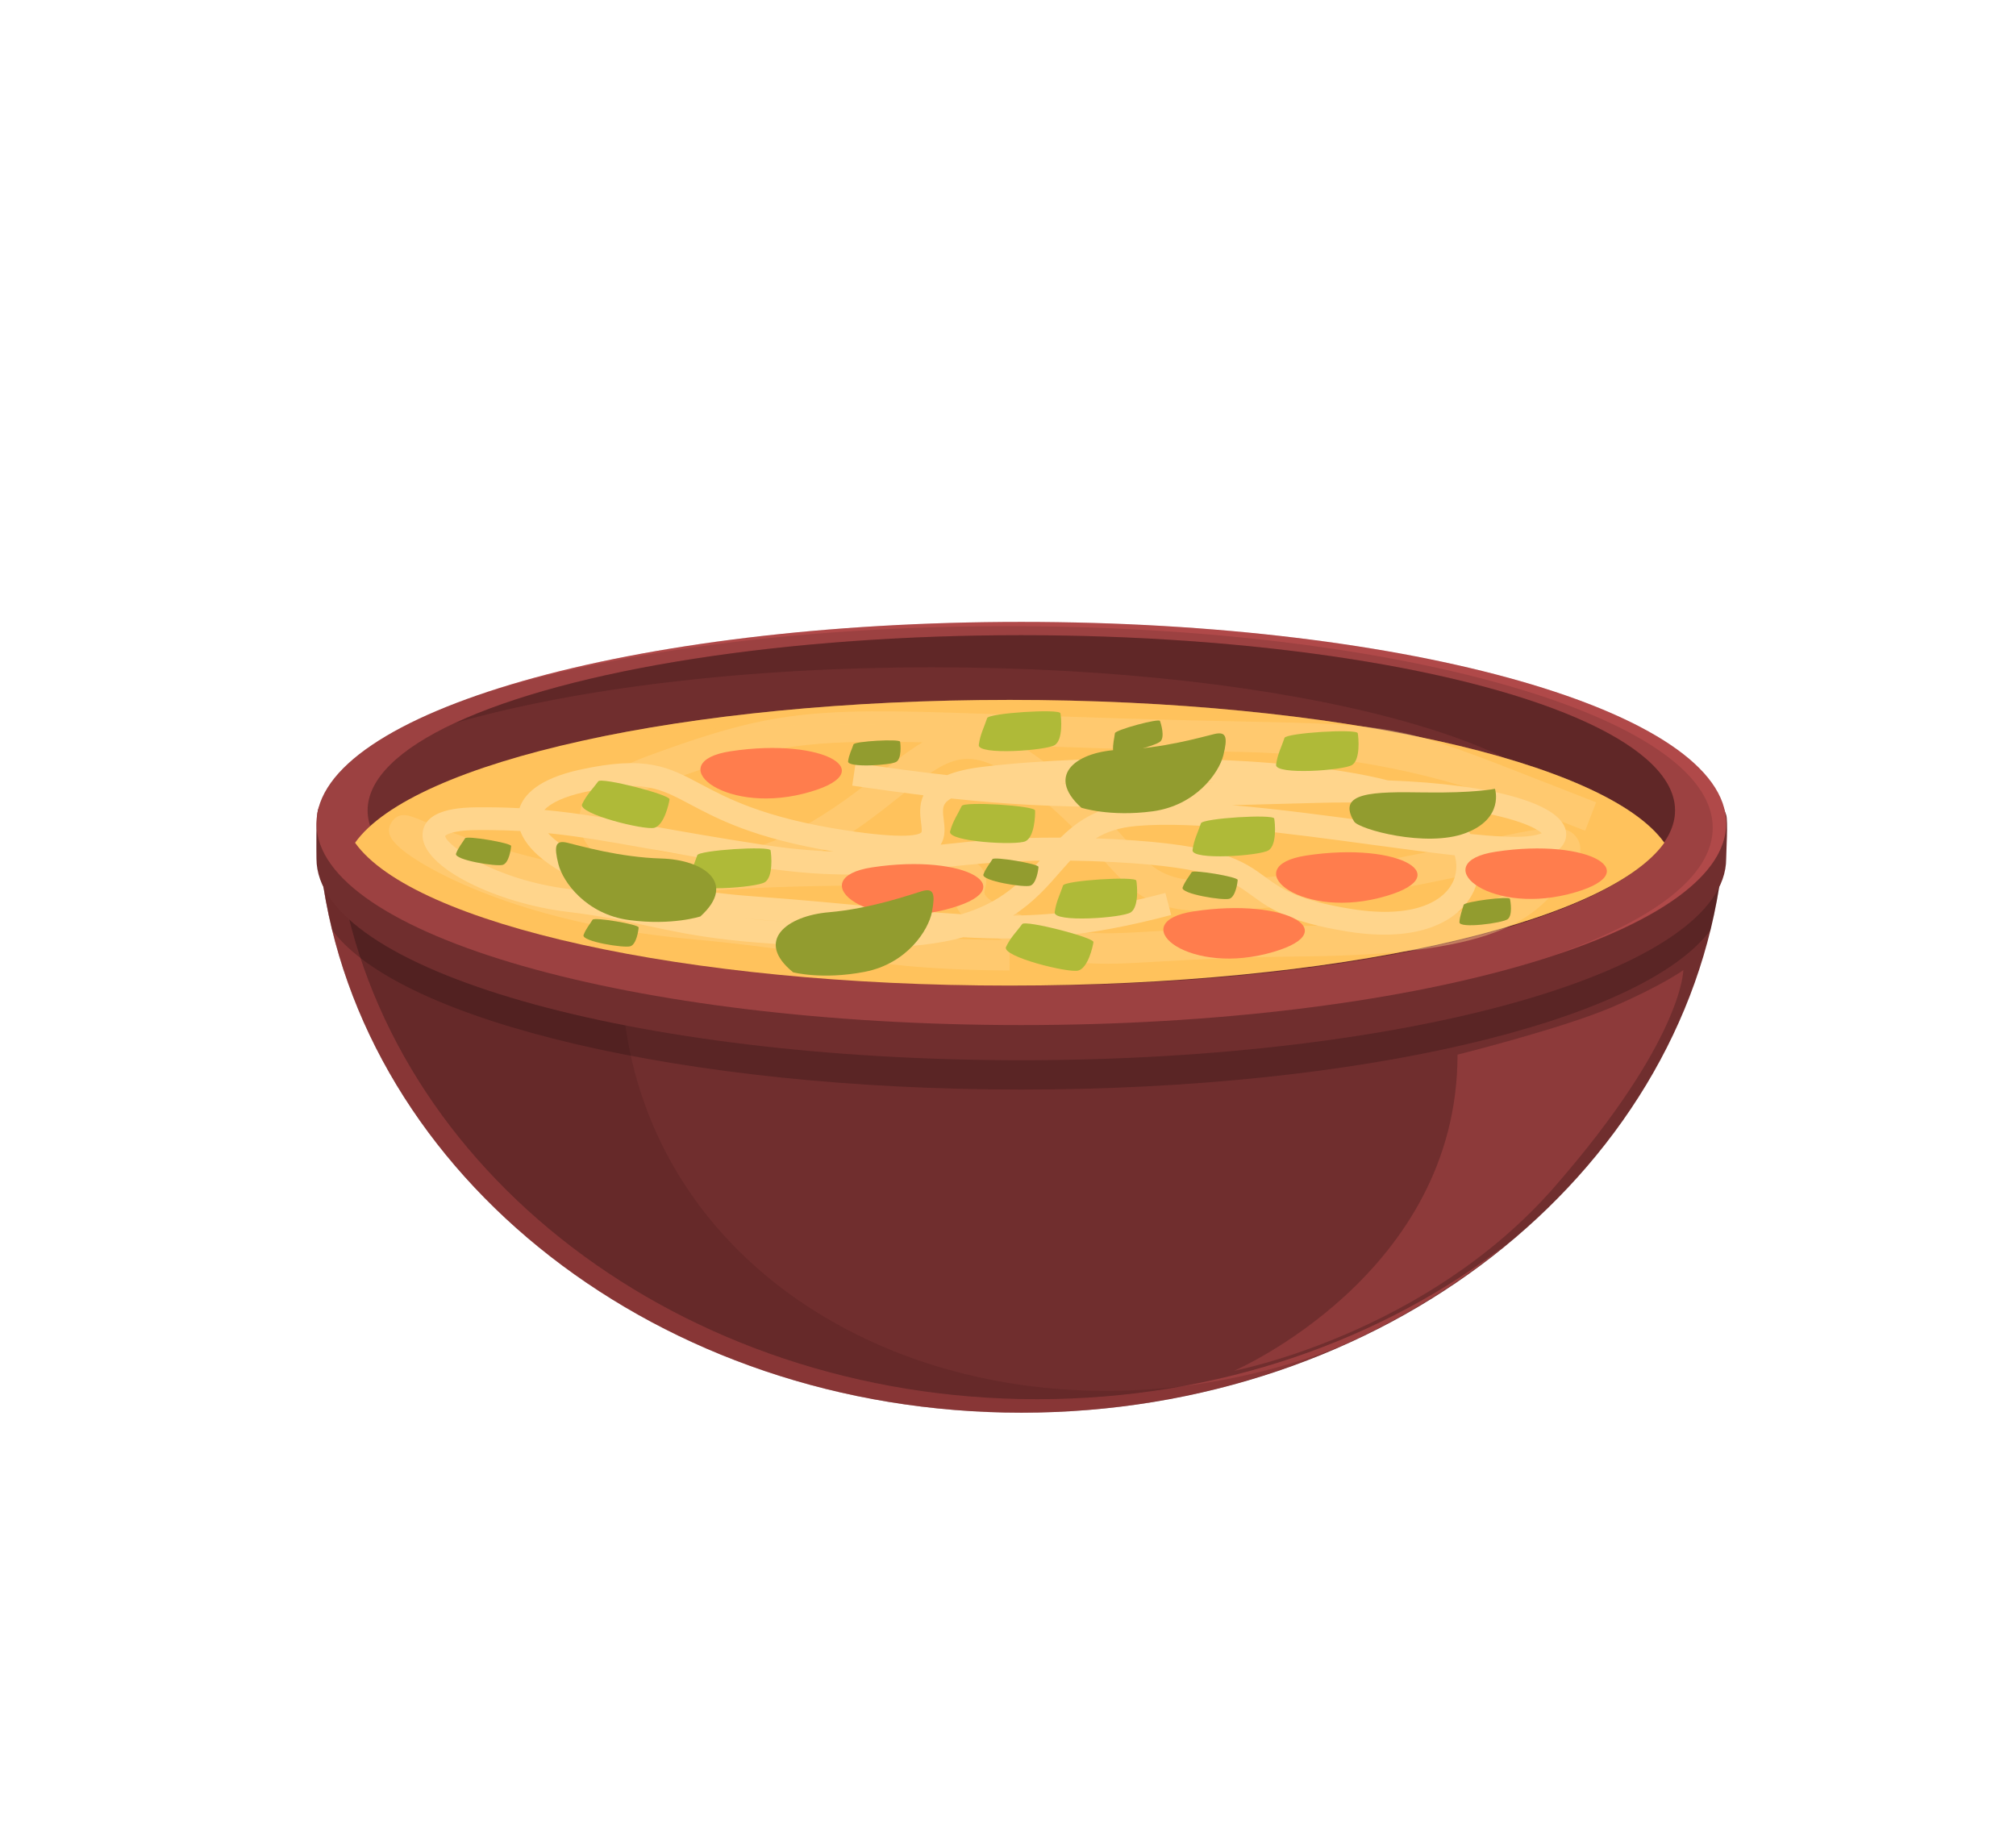 <?xml version="1.0" encoding="UTF-8"?> <svg xmlns="http://www.w3.org/2000/svg" viewBox="0 0 488.74 446.4"><defs><style> .cls-1 { fill: #929c2f; } .cls-2 { fill: #210e0e; } .cls-2, .cls-3, .cls-4, .cls-5, .cls-6 { opacity: .2; } .cls-7 { fill: #afba38; } .cls-8 { opacity: .4; } .cls-9, .cls-10 { opacity: .3; } .cls-9, .cls-6 { fill: #ff6969; } .cls-11 { fill: #702e2e; } .cls-12 { fill: #9c4141; } .cls-13 { isolation: isolate; } .cls-14 { fill: #ffd58c; } .cls-4 { fill: #ff6a6a; } .cls-15 { fill: #ff7d4d; } .cls-5 { fill: #401616; } .cls-10 { mix-blend-mode: multiply; } .cls-10, .cls-16 { fill: #ffc25c; } </style></defs><g class="cls-13"><g id="katman_1"><g><g><path class="cls-11" d="M77.9,211.48c9.64,73.7,81.89,131,169.7,131s160.06-57.3,169.7-131H77.9Z"></path><path class="cls-9" d="M251.44,339.21c-86.49,0-157.76-55.63-169.1-127.73h-4.45c9.64,73.7,81.89,131,169.7,131,45.83,0,87.32-15.71,117.99-41.12-30.24,23.53-70.25,37.85-114.15,37.85Z"></path><path class="cls-5" d="M77.9,211.48c9.64,73.7,81.89,131,169.7,131,28.01,0,54.4-5.88,77.71-16.21-91.03,35.48-190.67-18.74-172.61-114.79h-74.8Z"></path><path class="cls-3" d="M80.55,225.52c16.48,22.07,84.97,38.62,167.05,38.62s150.57-16.55,167.05-38.62c1.13-4.61,2.03-9.29,2.66-14.04H77.9c.62,4.75,1.53,9.43,2.66,14.04Z"></path><path class="cls-11" d="M418.48,208.16c0,26.99-76.5,48.87-170.88,48.87s-170.88-21.88-170.88-48.87c0-1.75-.19-10.34.44-12.04,9.05-24.56,82.18-27.69,170.44-27.69s162.91,4.23,170.88,29.11c.48,1.49,0,9.1,0,10.62Z"></path><path class="cls-12" d="M418.48,199.64c0,26.99-76.5,48.87-170.88,48.87s-170.88-21.88-170.88-48.87,76.5-48.87,170.88-48.87,170.88,21.88,170.88,48.87Z"></path><path class="cls-4" d="M247.6,150.77c-53.15,0-100.62,6.94-131.96,17.82,31.33-10.27,77.31-16.79,128.7-16.79,94.37,0,170.88,21.88,170.88,48.87,0,11.79-14.61,22.61-38.92,31.05,26.19-8.59,42.17-19.79,42.17-32.08,0-26.99-76.5-48.87-170.88-48.87Z"></path><ellipse class="cls-11" cx="247.6" cy="196.47" rx="158.48" ry="42.48"></ellipse><path class="cls-2" d="M247.6,153.99c-58.6,0-109.64,8.55-137.07,21.22,28.91-8.26,69.88-13.44,115.46-13.44,87.53,0,158.48,19.02,158.48,42.48,0,7.75-7.88,15-21.41,21.26,26.61-7.6,43.02-17.79,43.02-29.04,0-23.46-70.95-42.48-158.48-42.48Z"></path><path class="cls-16" d="M244.78,169.68c-79.02,0-144.68,14.92-158.7,34.63,14.02,19.71,79.68,34.63,158.7,34.63s144.68-14.93,158.7-34.63c-14.02-19.71-79.68-34.63-158.7-34.63Z"></path><path class="cls-10" d="M244.78,169.68c-38.92,0-74.56,3.63-102.43,9.66,20.22-2.4,42.6-3.76,66.23-3.76,79.02,0,144.68,14.92,158.7,34.63-7.11,10-27.57,18.76-56.27,24.97,47.39-5.62,82.65-17.06,92.47-30.88-14.02-19.71-79.68-34.63-158.7-34.63Z"></path><path class="cls-6" d="M353.35,255.68c0,53.3-54.17,76.64-54.17,76.64,0,0,46.48-8.81,77.69-44.59,31.21-35.78,31.22-52.54,31.22-52.54,0,0-5.19,3.78-17.29,8.97-12.1,5.19-37.46,11.52-37.46,11.52Z"></path></g><g class="cls-8"><path class="cls-14" d="M244.77,235.27c-20.96-.13-31.38-1.66-44.56-3.58-8.68-1.27-18.51-2.71-33.53-4.11-41.21-3.83-64.67-17.49-69.63-21.97-1.55-1.4-3.88-3.5-2.12-6.27,1.78-2.77,4.43-1.64,7.21-.47,4.04,1.7,13.53,5.7,28.62,9.36,10.57,2.56,14.44,3.04,19.44,2.64-1.35-.64-2.6-1.35-3.72-2.13-4.38-3.04-6.52-6.99-5.99-11.1.74-5.77,6.39-10.64,16.81-14.46,32.34-11.88,41.09-11.57,89.69-9.85,7.6.27,16.2.58,26.04.88,11.5.36,20.75.54,28.43.71,37.18.77,37.85.91,72.34,14.45l13.15,5.14-2.66,6.88-13.17-5.15q-33.59-13.19-69.81-13.94c-7.69-.16-16.97-.36-28.51-.71-9.62-.3-18.04-.59-25.53-.86,2.91,1.72,6.09,4.03,9.62,7.02,7.58,6.39,12.19,11.52,15.88,15.65,9.05,10.09,10.95,12.18,41.22,8.49,17.86-2.17,33.04-5.47,44.11-7.88,16.25-3.54,21.7-4.71,24.26-.75,2.01,3.12-.47,6.46-1.29,7.56-8.35,11.26-15.28,20.61-65.74,21.05-15.59.14-26.34.77-34.2,1.23-16.04.93-22.22,1.31-36.35-4.43l-.04,6.6ZM151.65,218.15c4.93.86,10.18,1.58,15.71,2.09,15.21,1.41,25.15,2.87,33.92,4.15,12.97,1.9,22.46,3.29,41.62,3.49-.44-.19-.9-.39-1.36-.59-7.83-3.39-10.98-7.07-10.21-12.07-5.49-.82-22.09-.58-29.67-.47-25.84.37-37.24,1.82-44.79,2.78-1.96.25-3.65.47-5.22.61ZM215.33,207.25c17.94,0,20.9.9,22.75,3.3,1.55,2.01.94,4.2.65,5.25-.21.75-.56,1.99,5.74,4.72,14.92,6.47,19.45,6.19,36.25,5.21,7.93-.47,18.81-1.11,34.57-1.25,44.21-.38,51.68-7.19,58.4-16.07-3.5.51-8.81,1.67-14,2.8-11.22,2.43-26.58,5.77-44.78,7.99-32.84,3.99-36.68,1.29-47.6-10.89-3.55-3.95-7.96-8.88-15.15-14.94-16.74-14.11-21.02-10.68-33.68-.56-5.39,4.31-12.05,9.62-21.25,14.64,1.4-.03,2.84-.05,4.33-.08,5.37-.07,9.93-.12,13.78-.12ZM213.16,179.82c-21.24,0-31.38,2.22-53.31,10.28-8.47,3.11-11.78,6.42-12.04,8.48-.22,1.68,1.71,3.3,2.88,4.11,6.92,4.8,24.99,7.79,41.74-1.04,9.28-4.9,16.02-10.27,21.43-14.6,3.54-2.83,6.73-5.28,9.82-7.09-3.82-.09-7.3-.14-10.52-.14Z"></path></g><path class="cls-14" d="M211.66,229.61c-32.11-.32-43.1-2.68-54.73-5.17-5.52-1.19-11.22-2.41-19.48-3.4-16.56-1.98-35.46-10.65-35.01-18.86.23-4.21,4.57-6.38,12.89-6.46,3.8-.04,7.28.03,10.61.21,1.04-3.22,4.54-7.11,14.59-9.32,16.13-3.54,21.44-.72,29.45,3.54,6.39,3.39,15.14,8.05,34.5,11.06,15.59,2.42,18.39,1.07,18.88.6.21-.21.03-1.67-.07-2.38-.22-1.85-.53-4.26.59-6.62-5.29-.65-10.96-1.42-17.27-2.35l.81-5.48c8.32,1.22,15.54,2.19,22.19,2.93,2.25-.93,5.14-1.59,8.74-2.02,26.63-3.21,73.6-3,98.11,3.3,25.77.93,42.83,5.77,43.23,12.83.09,1.64-.62,5.56-9.19,6.28-3.02.26-7.14.08-12.06-.35.33,2.27.14,4.58-.62,6.78-2.52,7.37-11.91,14.14-31.02,11.12-14.5-2.31-19.15-5.71-23.25-8.7-4.83-3.53-9.4-6.86-33.24-8.14-3.9-.21-7.5-.33-10.86-.37-.78.86-1.57,1.75-2.38,2.68-3.05,3.51-6.42,7.37-11.5,10.65,11.16-.15,22.28-1.62,36.95-5.49l1.41,5.34c-20.53,5.43-34.28,6.3-50.41,5.4-5.72,1.57-12.82,2.49-21.86,2.4ZM180.61,222.69c2.78.27,5.86.51,9.3.71-2.49-.2-5.07-.4-7.76-.59-.51-.04-1.03-.08-1.54-.12ZM132.87,201.99c5.37,5.99,22.75,13.37,49.68,15.3,11.25.81,20.69,1.72,29.02,2.52,8.01.77,14.99,1.45,21.53,1.83,9.7-2.88,14.52-7.93,18.97-13-10.37.19-18.23,1.07-25.44,1.87-12.67,1.41-23.6,2.63-42.58-.27-10.98-1.68-19.6-3.2-26.96-4.52-9.45-1.68-16.71-2.97-24.22-3.73ZM265.66,203.25c1.59.05,3.24.13,4.93.22,25.5,1.37,30.71,5.17,36.21,9.19,3.78,2.76,7.68,5.61,20.87,7.71,15.67,2.51,23.12-2.2,24.92-7.45.61-1.79.61-3.69.08-5.56-5.95-.66-12.73-1.58-19.94-2.55-20.15-2.73-43.03-5.82-57.17-4.57-4.2.36-7.32,1.43-9.91,3.01ZM119.08,201.24c-1.2-.01-2.42-.02-3.69,0-6.31.06-7.45,1.39-7.47,1.41.18,2.26,12.18,10.74,30.19,12.9,5.49.65,9.87,1.4,13.8,2.18-13.9-4-23.41-9.81-25.77-16.27-2.26-.12-4.59-.2-7.06-.22ZM131.98,196.36c8.37.77,16.19,2.16,26.08,3.92,7.33,1.31,15.89,2.83,26.82,4.5,6.57,1,12.15,1.49,17.17,1.64-19.18-3.15-28.1-7.9-34.66-11.38-7.44-3.95-11.52-6.14-25.67-3.02-4.77,1.05-8.2,2.61-9.74,4.34ZM230.56,193.58c-.68.39-1.11.77-1.37,1.11-.74.95-.63,2.16-.4,4.05.23,1.77.51,4.08-.76,6.04,7.99-.88,16.9-1.77,29.09-1.72,3.2-3.17,7-5.96,12.55-7.42-14-.06-25.4-.59-39.11-2.07ZM356.48,202.19c5.71.58,10.45.84,13.55.58,1.93-.16,3.11-.5,3.74-.77-1.86-1.75-8.8-4.61-22.73-6.23,2.31,1.9,4.15,4.09,5.43,6.43ZM298.69,195.2c11.16.93,23.4,2.59,34.79,4.12,5.38.72,10.65,1.44,15.52,2.03-1.3-1.31-2.88-2.5-4.71-3.5-2.19-1.2-5.14-2.25-8.67-3.18-4.95-.17-10.43-.18-16.51-.02l-3.25.09c-6.22.17-11.91.33-17.17.46ZM257.28,189.92c10.71.33,22.02.21,36.86-.14-12.46-.48-25.38-.42-36.86.14Z"></path><path class="cls-15" d="M177.12,182.13c-16.65,2.54-2.32,15.28,17.59,10.3,19.92-4.98,5.31-13.8-17.59-10.3Z"></path><path class="cls-15" d="M289.35,220.95c-16.65,2.54-2.32,15.28,17.6,10.3,19.92-4.98,5.31-13.8-17.6-10.3Z"></path><path class="cls-15" d="M211.41,210.28c-16.65,2.54-2.32,15.28,17.59,10.3,19.92-4.98,5.31-13.8-17.59-10.3Z"></path><path class="cls-15" d="M316.67,207.41c-16.65,2.54-2.32,15.28,17.6,10.3,19.92-4.98,5.31-13.8-17.6-10.3Z"></path><path class="cls-15" d="M362.58,206.49c-16.65,2.54-2.32,15.28,17.59,10.3,19.92-4.98,5.31-13.8-17.59-10.3Z"></path><path class="cls-7" d="M233.15,195.4c-.89,1.91-2.17,3.66-2.82,6.17-.65,2.51,16.13,3.45,18.3,2.36,2.17-1.08,2.37-6.3,2.3-7.45-.06-1.15-17.23-2.25-17.78-1.08Z"></path><path class="cls-7" d="M257.71,214.68c-.65,2.01-1.69,3.91-2.02,6.48-.33,2.57,16.43,1.38,18.45.02,2.01-1.35,1.55-6.55,1.34-7.68-.21-1.14-17.38-.05-17.77,1.18Z"></path><path class="cls-7" d="M169.04,207.35c-.65,2.01-1.69,3.91-2.02,6.48-.33,2.57,16.43,1.37,18.45.02,2.01-1.35,1.55-6.55,1.34-7.69-.21-1.14-17.38-.05-17.77,1.18Z"></path><path class="cls-7" d="M239.31,174.11c-.65,2.01-1.69,3.91-2.02,6.48-.33,2.57,16.43,1.37,18.45.02,2.01-1.35,1.55-6.55,1.34-7.69-.21-1.14-17.38-.05-17.77,1.18Z"></path><path class="cls-1" d="M143.66,222.97c-.69,1.15-1.61,2.17-2.19,3.71-.58,1.54,9.96,3.25,11.4,2.71,1.44-.54,1.92-3.82,1.95-4.55.04-.73-10.73-2.57-11.16-1.87Z"></path><path class="cls-1" d="M240.6,208.29c-.69,1.15-1.61,2.17-2.19,3.71-.58,1.54,9.96,3.25,11.4,2.71,1.44-.54,1.92-3.82,1.95-4.55.04-.73-10.73-2.57-11.16-1.87Z"></path><path class="cls-1" d="M206.91,180.47c-.42,1.27-1.09,2.47-1.31,4.1-.22,1.63,10.43.96,11.72.11,1.29-.85,1.02-4.15.89-4.87-.13-.72-11.04-.12-11.3.66Z"></path><path class="cls-1" d="M354.83,219.37c-.33,1.3-.91,2.54-1.02,4.19-.11,1.64,10.47.22,11.7-.72,1.22-.94.72-4.21.54-4.93-.18-.71-11.02.66-11.22,1.46Z"></path><path class="cls-1" d="M112.75,203.23c-.69,1.15-1.61,2.17-2.19,3.71-.58,1.54,9.96,3.25,11.4,2.71,1.44-.54,1.92-3.82,1.95-4.55.04-.73-10.73-2.57-11.16-1.87Z"></path><path class="cls-1" d="M288.89,211.45c-.69,1.15-1.61,2.17-2.19,3.71-.58,1.54,9.96,3.25,11.4,2.71,1.44-.54,1.92-3.82,1.95-4.55.04-.73-10.73-2.57-11.16-1.87Z"></path><path class="cls-1" d="M270.29,177.75c-.15,1.33-.56,2.65-.44,4.29.12,1.64,10.4-1.22,11.49-2.31,1.08-1.1.14-4.27-.13-4.95-.27-.68-10.82,2.16-10.92,2.98Z"></path><path class="cls-7" d="M145.04,189.42c-1.23,1.71-2.81,3.19-3.92,5.54-1.11,2.34,15.2,6.39,17.54,5.72,2.33-.66,3.5-5.75,3.65-6.89.15-1.14-16.51-5.42-17.27-4.37Z"></path><path class="cls-7" d="M247.81,224.03c-1.23,1.71-2.81,3.19-3.92,5.54-1.11,2.34,15.2,6.39,17.54,5.72,2.33-.66,3.5-5.75,3.65-6.89.15-1.14-16.51-5.42-17.27-4.37Z"></path><path class="cls-7" d="M291.14,199.61c-.65,2.01-1.69,3.9-2.03,6.47-.33,2.57,16.43,1.4,18.45.05,2.02-1.35,1.56-6.55,1.35-7.68-.21-1.14-17.38-.08-17.77,1.15Z"></path><path class="cls-7" d="M311.39,178.92c-.65,2.01-1.69,3.91-2.03,6.47-.33,2.57,16.43,1.4,18.45.05,2.02-1.35,1.56-6.55,1.35-7.68-.21-1.14-17.38-.08-17.78,1.15Z"></path><path class="cls-1" d="M169.81,222.16c8.95-8.14.7-13.74-9.49-14.03-10.2-.29-19.82-3.12-22.78-3.82-2.96-.71-3.25.84-2.17,5.17,1.08,4.33,6.73,12.17,17.14,13.57,10.41,1.39,17.3-.88,17.3-.88Z"></path><path class="cls-1" d="M262.13,195.8c-8.95-8.14-.7-13.74,9.49-14.03,10.2-.29,19.82-3.12,22.78-3.82,2.96-.7,3.25.84,2.17,5.17-1.09,4.33-6.73,12.17-17.14,13.57-10.41,1.39-17.3-.88-17.3-.88Z"></path><path class="cls-1" d="M192.26,235.7c-9.39-7.62-1.48-13.68,8.68-14.54,10.16-.87,19.61-4.23,22.53-5.1,2.92-.87,3.3.65,2.46,5.04-.84,4.38-6.02,12.53-16.34,14.51-10.32,1.98-17.32.1-17.32.1Z"></path><path class="cls-1" d="M328.29,199.18c-4.4-7.18,4.61-7.26,16.9-7.07,12.29.19,17.23-.88,17.23-.88,0,0,2.36,7.18-7.15,10.75-9.5,3.57-25.83-.93-26.98-2.81Z"></path></g></g></g></svg> 
